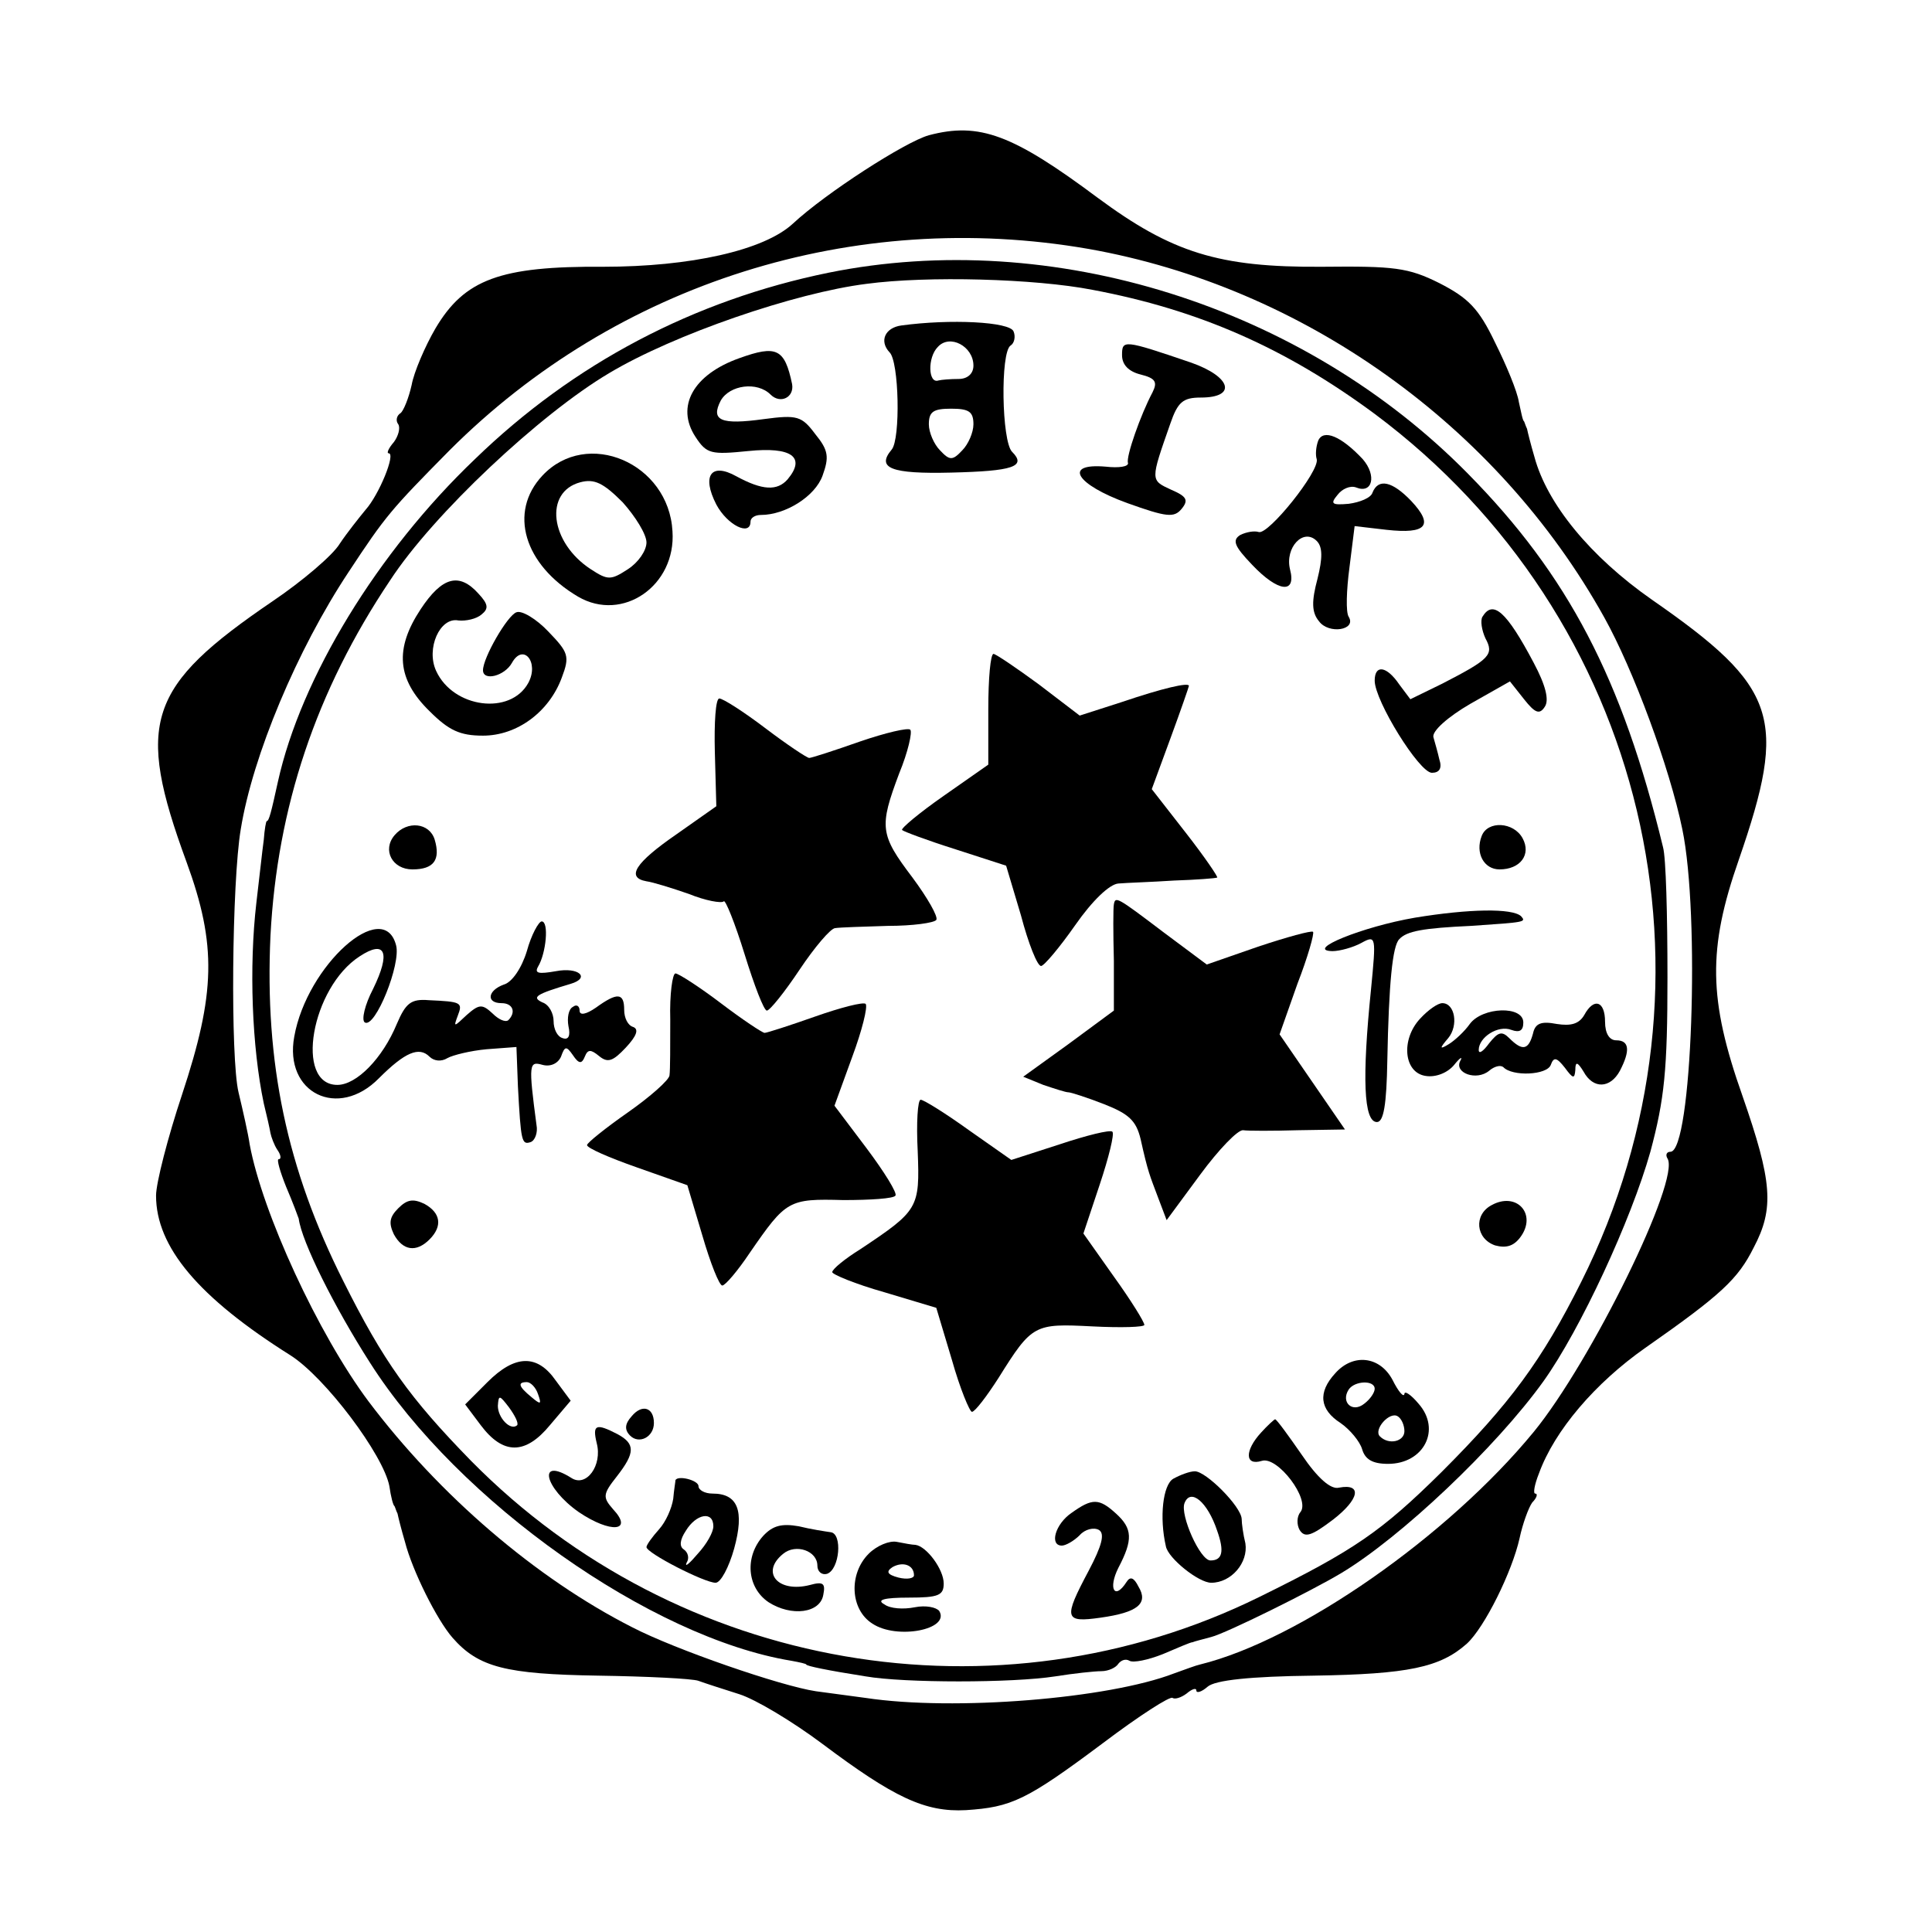 <?xml version="1.0" standalone="no"?>
<!DOCTYPE svg PUBLIC "-//W3C//DTD SVG 20010904//EN"
 "http://www.w3.org/TR/2001/REC-SVG-20010904/DTD/svg10.dtd">
<svg version="1.0" xmlns="http://www.w3.org/2000/svg"
 width="260pt" height="260pt" viewBox="0 0 260 260"
 preserveAspectRatio="xMidYMid meet">
<g transform="translate(0,260) scale(0.1,-0.1)"
fill="#000000" stroke="none">
<path d="M1250 2418 c-32 -9 -139 -78 -183 -119 -39 -36 -138 -58 -255 -58
-139 1 -187 -17 -226 -83 -14 -24 -29 -59 -32 -76 -4 -18 -11 -35 -15 -38 -5
-3 -7 -10 -3 -15 3 -5 0 -16 -6 -24 -7 -8 -10 -15 -7 -15 10 0 -13 -56 -31
-76 -9 -11 -25 -31 -35 -46 -9 -15 -50 -50 -90 -77 -169 -115 -185 -163 -116
-351 41 -112 39 -177 -6 -313 -19 -57 -35 -119 -35 -136 0 -69 57 -137 181
-215 47 -30 125 -134 133 -176 2 -14 5 -26 7 -27 1 -2 2 -6 4 -10 1 -5 5 -21
10 -38 10 -39 43 -105 64 -129 35 -40 72 -49 196 -51 66 -1 127 -4 135 -7 8
-3 33 -11 55 -18 22 -7 72 -37 112 -67 96 -72 138 -92 193 -89 61 4 81 13 184
90 49 37 91 64 94 61 3 -2 11 0 19 6 7 6 13 8 13 4 0 -4 7 -2 15 5 10 9 58 14
143 15 127 2 170 11 206 43 24 22 61 97 71 142 4 19 12 41 17 48 6 6 8 12 4
12 -3 0 -1 12 5 27 21 58 76 122 143 169 103 72 125 93 146 135 28 53 25 89
-15 204 -46 130 -47 198 -5 318 66 191 53 232 -117 350 -83 58 -141 129 -158
192 -5 17 -9 33 -10 38 -2 4 -3 8 -4 10 -2 1 -4 13 -7 26 -2 14 -17 50 -32 80
-22 46 -36 60 -75 80 -42 21 -61 23 -158 22 -139 -1 -202 19 -302 93 -114 85
-159 102 -227 84z m215 -153 c288 -51 550 -237 694 -496 39 -70 88 -202 105
-285 24 -115 13 -434 -16 -434 -5 0 -7 -4 -4 -9 18 -28 -103 -274 -180 -368
-115 -140 -315 -280 -449 -313 -5 -1 -21 -7 -35 -12 -88 -34 -296 -51 -415
-33 -22 3 -52 7 -67 9 -47 7 -189 56 -247 86 -130 66 -260 178 -355 304 -68
91 -143 254 -160 346 -2 14 -9 45 -15 70 -11 46 -9 283 3 354 16 99 76 242
145 346 50 76 57 84 136 164 225 225 544 326 860 271z"/>
<path d="M1115 2233 c-181 -37 -343 -122 -476 -251 -131 -125 -234 -294 -265
-434 -9 -41 -12 -53 -15 -53 -1 0 -3 -11 -4 -25 -2 -14 -6 -52 -10 -85 -10
-86 -6 -194 10 -270 4 -16 8 -34 9 -40 1 -5 5 -16 9 -22 5 -7 6 -13 2 -13 -3
0 2 -17 10 -37 9 -21 16 -40 17 -43 4 -31 48 -119 96 -194 119 -187 378 -370
567 -401 11 -2 20 -4 20 -5 0 -2 29 -8 80 -16 52 -9 197 -9 255 0 25 4 53 7
62 7 10 0 20 5 23 10 4 5 10 7 15 4 5 -3 25 1 45 9 19 8 37 16 40 16 2 1 14 4
25 7 20 5 135 62 175 86 80 48 208 169 272 258 50 70 118 217 144 309 19 71
23 110 23 235 0 83 -2 161 -6 175 -55 227 -128 366 -262 502 -222 226 -560
332 -861 271z m355 -23 c144 -27 261 -79 380 -167 366 -273 482 -761 278
-1168 -53 -106 -96 -164 -188 -256 -81 -80 -117 -105 -245 -168 -353 -174
-782 -100 -1061 183 -83 85 -118 134 -172 242 -76 151 -106 294 -98 465 9 172
61 329 161 478 58 89 202 224 295 279 87 52 250 108 346 120 82 11 227 7 304
-8z"/>
<path d="M1213 2162 c-22 -3 -30 -21 -16 -36 13 -12 15 -117 3 -131 -21 -25
-1 -33 80 -31 83 2 102 8 82 28 -14 14 -16 134 -2 143 5 3 7 12 4 19 -5 13
-85 17 -151 8z m97 -54 c0 -11 -8 -18 -20 -18 -11 0 -23 -1 -27 -2 -14 -5 -15
31 -1 45 16 18 48 1 48 -25z m0 -79 c0 -11 -7 -27 -15 -35 -13 -14 -17 -14
-30 0 -8 8 -15 24 -15 35 0 17 6 21 30 21 24 0 30 -4 30 -21z"/>
<path d="M1510 2122 c0 -13 9 -22 25 -26 20 -5 23 -10 16 -24 -16 -30 -36 -87
-33 -95 1 -5 -12 -7 -30 -5 -58 5 -40 -24 29 -49 53 -19 63 -20 73 -8 10 12 7
17 -14 26 -28 13 -28 12 -1 89 10 29 17 35 41 35 49 0 41 28 -13 47 -91 31
-93 31 -93 10z"/>
<path d="M995 2118 c-62 -22 -86 -65 -59 -106 15 -23 21 -24 71 -19 58 6 78
-8 53 -38 -14 -16 -34 -15 -69 4 -34 19 -47 1 -27 -38 15 -28 46 -43 46 -23 0
5 6 9 14 9 33 0 73 25 83 53 9 25 8 34 -10 56 -18 24 -24 26 -69 20 -58 -8
-72 -2 -58 25 12 21 49 26 67 8 13 -13 32 -4 29 14 -10 48 -21 53 -71 35z"/>
<path d="M1774 2007 c-3 -8 -4 -19 -2 -25 4 -16 -65 -102 -78 -98 -6 2 -17 0
-25 -4 -11 -7 -8 -15 16 -40 35 -37 60 -40 51 -6 -7 29 18 56 36 38 8 -8 8
-23 1 -51 -8 -30 -8 -45 2 -57 13 -18 51 -12 40 6 -4 6 -3 36 1 66 l7 56 43
-5 c54 -6 64 6 33 39 -25 26 -44 31 -52 11 -2 -7 -17 -13 -32 -15 -23 -2 -25
0 -15 12 6 8 17 13 25 10 22 -9 28 16 9 38 -29 31 -53 41 -60 25z"/>
<path d="M730 1960 c-46 -49 -25 -120 48 -163 60 -35 132 15 127 88 -5 92
-115 139 -175 75z m140 -90 c0 -11 -11 -27 -25 -36 -23 -15 -27 -15 -50 0 -55
36 -63 104 -14 117 19 5 31 -1 57 -27 17 -19 32 -43 32 -54z"/>
<path d="M566 1780 c-35 -53 -32 -94 12 -137 26 -26 41 -33 72 -33 46 0 89 32
106 78 11 29 9 34 -18 62 -16 17 -36 29 -43 26 -12 -4 -45 -61 -45 -78 0 -15
29 -8 39 10 15 27 37 1 22 -27 -24 -44 -101 -34 -124 16 -14 30 5 73 30 68 10
-1 24 2 31 8 10 8 9 14 -4 28 -26 29 -49 23 -78 -21z"/>
<path d="M1995 1770 c-3 -5 -1 -18 4 -29 12 -22 6 -28 -58 -61 l-43 -21 -15
20 c-17 25 -33 27 -33 5 0 -27 60 -124 77 -124 10 0 14 6 10 18 -2 9 -6 23 -8
30 -2 8 19 27 50 45 l53 30 19 -24 c15 -19 21 -21 28 -10 6 9 1 29 -15 59 -37
70 -55 85 -69 62z"/>
<path d="M1330 1646 l0 -75 -60 -42 c-33 -23 -58 -44 -56 -46 2 -2 34 -14 72
-26 l68 -22 20 -67 c10 -38 22 -68 27 -68 4 0 25 25 46 55 23 33 46 55 58 56
11 1 45 2 75 4 30 1 56 3 58 4 2 0 -17 28 -42 60 l-46 59 25 68 c14 38 25 70
25 71 0 5 -35 -3 -91 -22 l-56 -18 -55 42 c-30 22 -58 41 -61 41 -4 0 -7 -33
-7 -74z"/>
<path d="M962 1588 l2 -73 -54 -38 c-55 -38 -68 -58 -40 -63 8 -1 34 -9 57
-17 22 -9 44 -13 47 -10 2 3 15 -29 28 -71 13 -42 26 -76 30 -76 4 0 24 25 44
55 20 30 42 56 48 56 6 1 38 2 71 3 33 0 62 4 65 8 3 4 -12 30 -32 57 -44 58
-45 68 -18 140 12 29 18 56 15 59 -3 3 -33 -4 -68 -16 -34 -12 -65 -22 -68
-22 -3 0 -30 18 -59 40 -29 22 -57 40 -62 40 -5 0 -7 -33 -6 -72z"/>
<path d="M531 1476 c-17 -20 -3 -46 24 -46 29 0 38 13 30 40 -7 23 -37 26 -54
6z"/>
<path d="M1994 1475 c-9 -23 3 -45 24 -45 28 0 43 20 31 42 -12 22 -47 24 -55
3z"/>
<path d="M1499 1383 c-1 -5 -1 -38 0 -76 l0 -67 -61 -45 -61 -44 27 -11 c15
-5 30 -10 34 -10 3 0 25 -7 48 -16 33 -13 43 -22 49 -47 10 -45 12 -48 24 -80
l11 -29 45 61 c25 34 51 61 58 60 6 -1 40 -1 74 0 l63 1 -44 64 -44 64 24 68
c14 36 23 68 21 70 -2 2 -35 -7 -74 -20 l-69 -24 -59 44 c-62 47 -64 48 -66
37z"/>
<path d="M1904 1365 c-70 -12 -149 -44 -111 -45 10 0 28 5 39 11 20 11 20 9
13 -63 -12 -118 -10 -178 8 -178 9 0 13 23 14 83 2 104 7 154 16 163 10 11 32
15 97 18 73 5 74 5 67 13 -12 11 -70 10 -143 -2z"/>
<path d="M709 1320 c-7 -23 -20 -42 -31 -45 -22 -8 -24 -25 -3 -25 15 0 20
-12 9 -23 -4 -3 -13 1 -21 9 -14 13 -18 13 -35 -2 -17 -16 -18 -17 -12 -1 7
18 5 19 -39 21 -24 2 -31 -4 -43 -32 -19 -46 -54 -82 -80 -82 -58 0 -35 131
30 173 35 23 42 5 18 -44 -11 -21 -16 -42 -11 -45 14 -8 49 79 42 104 -17 65
-120 -27 -137 -123 -14 -76 59 -112 114 -56 35 35 54 43 68 29 6 -6 16 -7 24
-2 7 4 31 10 53 12 l40 3 2 -53 c4 -74 5 -79 17 -75 6 2 10 13 8 23 -11 83
-10 86 8 81 11 -3 21 2 25 11 5 14 7 15 16 2 8 -12 12 -12 16 -2 4 10 8 10 19
1 12 -10 19 -7 36 11 15 16 18 25 10 28 -7 2 -12 12 -12 23 0 23 -9 24 -38 3
-13 -9 -22 -11 -22 -4 0 6 -4 9 -9 5 -6 -3 -8 -15 -6 -26 3 -13 0 -19 -8 -16
-7 2 -12 12 -12 23 0 10 -6 22 -15 25 -15 7 -9 11 38 25 27 8 11 23 -20 17
-23 -4 -29 -3 -24 6 11 18 15 61 5 61 -4 0 -14 -18 -20 -40z"/>
<path d="M902 1228 c0 -35 0 -68 -1 -75 0 -6 -26 -29 -56 -50 -30 -21 -55 -41
-55 -44 0 -4 30 -17 67 -30 l68 -24 20 -67 c11 -38 23 -68 27 -68 4 0 21 20
37 44 49 71 52 73 126 71 36 0 68 2 70 6 3 3 -15 32 -39 64 l-43 57 24 66 c13
35 21 67 18 71 -3 3 -34 -5 -68 -17 -34 -12 -65 -22 -68 -22 -3 0 -30 18 -59
40 -29 22 -57 40 -61 40 -4 0 -8 -28 -7 -62z"/>
<path d="M1911 1229 c-26 -28 -22 -73 8 -77 13 -2 29 4 38 15 8 10 12 12 8 5
-8 -16 22 -27 39 -13 7 6 15 8 19 5 12 -13 59 -11 64 3 4 11 8 10 19 -4 11
-15 13 -15 14 -3 0 12 3 11 11 -2 13 -24 36 -23 49 1 14 27 13 41 -5 41 -9 0
-15 9 -15 25 0 28 -15 33 -28 9 -7 -12 -18 -15 -37 -12 -21 4 -29 1 -32 -13
-6 -22 -14 -24 -32 -6 -10 10 -15 8 -27 -7 -8 -11 -14 -15 -14 -9 0 17 26 34
44 27 11 -4 16 -1 16 10 0 23 -55 21 -72 -2 -7 -10 -20 -22 -28 -27 -13 -8
-13 -6 -1 8 14 17 9 47 -8 47 -6 0 -19 -9 -30 -21z"/>
<path d="M1235 1051 c3 -77 1 -80 -77 -132 -21 -13 -38 -27 -38 -31 0 -3 31
-16 70 -27 l70 -21 21 -70 c11 -39 24 -70 27 -70 4 0 20 21 36 46 45 72 48 73
126 69 39 -2 70 -1 70 2 0 4 -18 33 -41 65 l-41 58 22 66 c12 36 20 68 17 71
-3 3 -35 -5 -71 -17 l-65 -21 -57 40 c-32 23 -61 41 -65 41 -4 0 -6 -31 -4
-69z"/>
<path d="M536 974 c-12 -12 -13 -20 -6 -35 12 -22 30 -25 48 -7 18 18 15 36
-7 48 -15 7 -23 6 -35 -6z"/>
<path d="M2007 978 c-24 -13 -21 -45 5 -54 15 -4 25 -1 34 11 23 31 -5 62 -39
43z"/>
<path d="M656 740 l-30 -30 21 -28 c30 -40 60 -40 93 0 l28 33 -20 27 c-25 36
-55 35 -92 -2z m68 -16 c5 -14 4 -15 -9 -4 -17 14 -19 20 -6 20 5 0 12 -7 15
-16z m-28 -42 c-9 -8 -26 10 -26 26 1 15 2 15 15 -2 8 -11 13 -21 11 -24z"/>
<path d="M1797 752 c-24 -26 -21 -49 7 -67 13 -9 26 -25 29 -35 4 -14 14 -20
35 -20 48 0 72 46 41 81 -10 12 -19 18 -19 13 -1 -5 -8 3 -16 19 -17 32 -53
36 -77 9z m53 -21 c0 -5 -6 -14 -14 -20 -16 -13 -32 2 -21 19 8 12 35 13 35 1z
m40 -57 c0 -14 -21 -19 -33 -7 -9 9 13 34 24 27 5 -3 9 -12 9 -20z"/>
<path d="M850 694 c-9 -10 -10 -18 -2 -26 12 -12 32 -2 32 17 0 21 -16 26 -30
9z"/>
<path d="M1697 672 c-22 -24 -22 -45 1 -38 21 7 66 -52 52 -69 -5 -6 -5 -17
-1 -24 7 -11 16 -8 45 14 35 27 40 49 8 43 -11 -3 -29 13 -50 44 -18 26 -34
48 -36 48 -1 0 -10 -8 -19 -18z"/>
<path d="M803 658 c8 -30 -14 -60 -34 -47 -46 29 -37 -13 10 -46 43 -29 74
-26 46 4 -14 16 -14 20 5 44 25 32 25 44 1 57 -29 15 -34 13 -28 -12z"/>
<path d="M1579 610 c-14 -8 -19 -52 -10 -91 3 -16 44 -49 61 -49 27 0 50 27
46 53 -3 12 -5 27 -5 33 -1 17 -48 64 -63 64 -7 0 -20 -5 -29 -10z m59 -70
c10 -28 7 -40 -9 -40 -14 0 -41 61 -35 77 8 21 31 2 44 -37z"/>
<path d="M909 608 c0 -2 -2 -13 -3 -25 -2 -13 -10 -31 -19 -41 -9 -10 -17 -21
-17 -24 0 -8 78 -48 93 -48 7 0 18 21 25 46 14 51 5 74 -29 74 -11 0 -19 5
-19 10 0 8 -28 15 -31 8z m51 -62 c0 -8 -9 -24 -21 -37 -11 -13 -18 -19 -15
-12 4 6 2 14 -4 18 -6 4 -5 13 3 25 14 23 37 27 37 6z"/>
<path d="M1442 564 c-22 -15 -30 -44 -13 -44 5 0 16 6 24 14 7 8 19 11 26 7 8
-5 4 -21 -14 -55 -34 -64 -33 -70 16 -63 50 7 65 19 51 42 -6 12 -11 14 -16 6
-16 -25 -25 -9 -11 19 20 38 19 53 -3 73 -23 21 -32 21 -60 1z"/>
<path d="M1027 533 c-25 -28 -22 -69 7 -89 31 -20 70 -15 74 10 3 15 0 18 -18
13 -43 -11 -67 17 -36 42 17 14 46 4 46 -16 0 -8 6 -13 13 -11 17 6 21 54 5
56 -7 1 -27 4 -43 8 -23 4 -35 1 -48 -13z"/>
<path d="M1169 509 c-27 -27 -25 -75 5 -94 33 -22 105 -8 90 17 -4 5 -18 8
-33 5 -15 -3 -33 -2 -41 4 -11 6 0 9 33 9 40 0 47 3 47 19 0 19 -23 50 -38 52
-4 0 -15 2 -25 4 -10 2 -27 -5 -38 -16z m61 -29 c0 -4 -9 -6 -21 -3 -15 4 -17
8 -8 14 14 8 29 3 29 -11z"/>
</g>
</svg>
